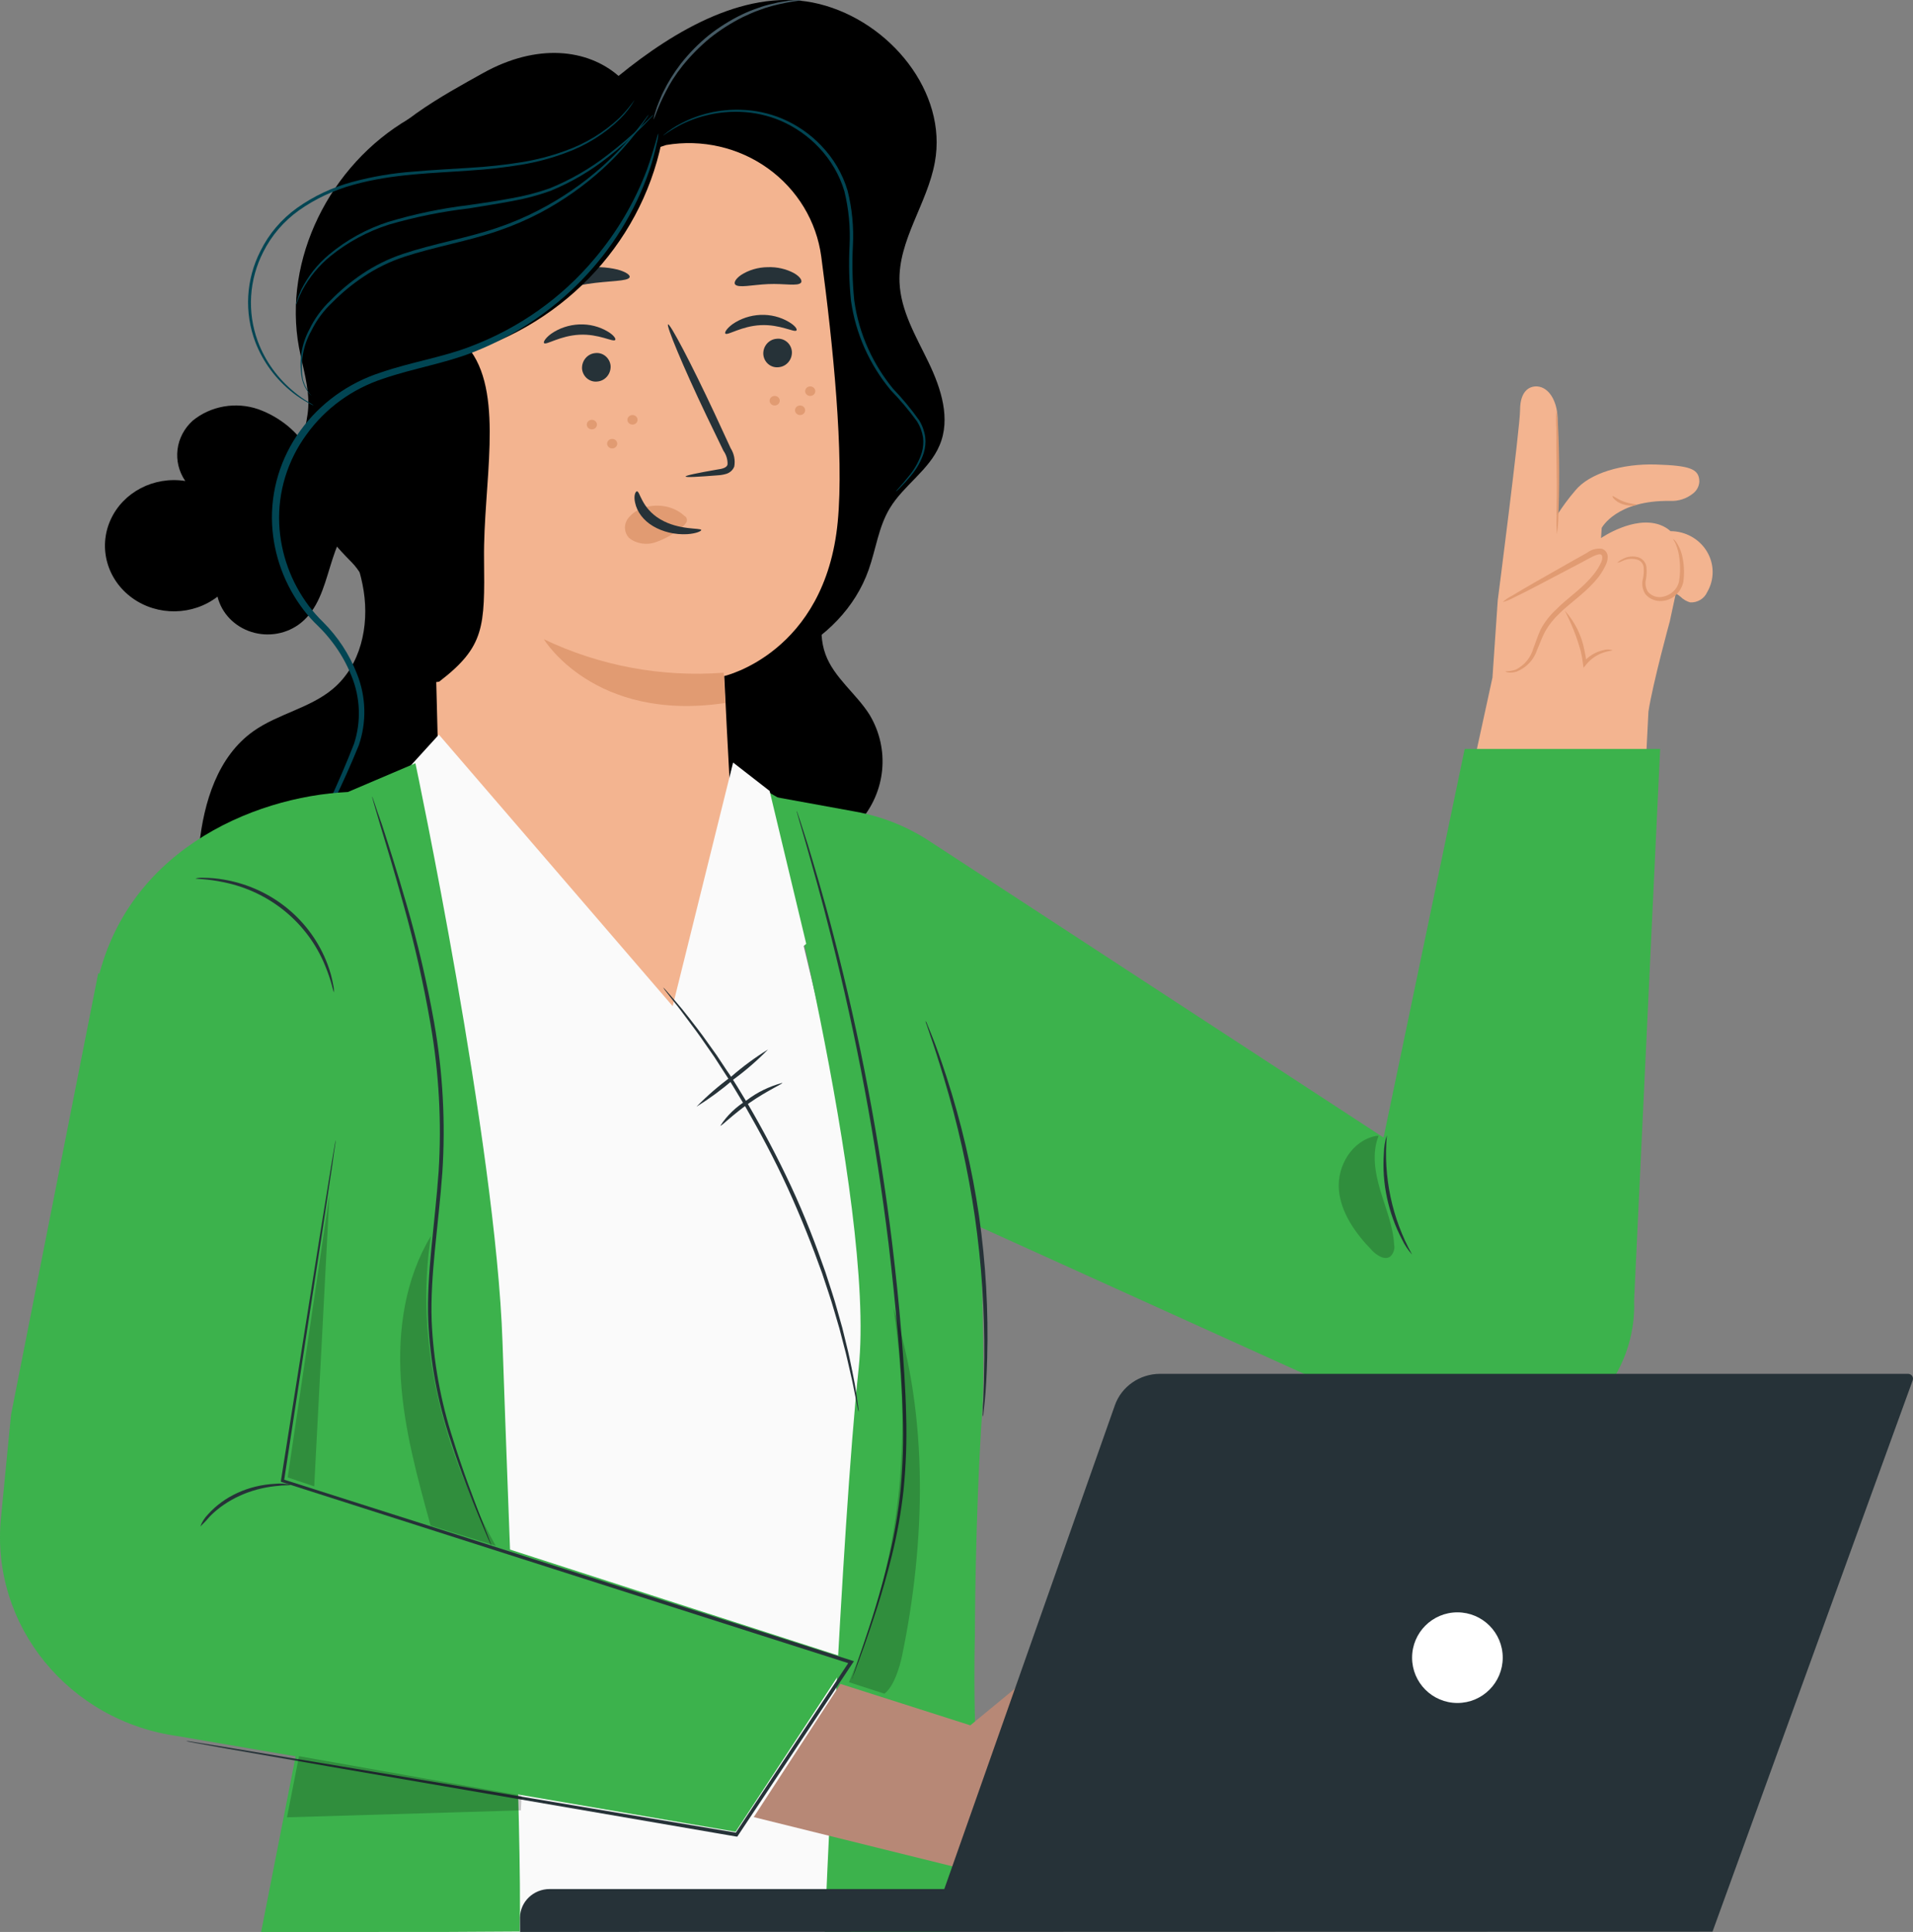 <?xml version="1.0" encoding="UTF-8"?>
<svg xmlns="http://www.w3.org/2000/svg" xmlns:xlink="http://www.w3.org/1999/xlink" width="401px" height="405px" viewBox="0 0 401 405" version="1.1">
  <rect x="0" y="0" width="401" height="405" fill="#808080" stroke="none"/>
  <!-- Generator: Sketch 63.1 (92452) - https://sketch.com -->
  <title>Illustrations/Woman with Laptop</title>
  <desc>Created with Sketch.</desc>
  <g id="Illustrations/Woman-with-Laptop" stroke="none" stroke-width="1" fill="none" fill-rule="evenodd">
    <g id="Character--inject-2">
      <polyline id="Path" fill="#FAFAFA" fill-rule="nonzero" points="160.893 166.689 190 288.307 179.207 405 79.38 405 76 343.544 76 166.132 96.542 158 145.49 162.066"></polyline>
      <path d="M291.509,240.028 L312.847,142.051 L313.955,125.862 C313.955,125.862 318.634,89.532 318.634,85.986 C318.634,81.883 320.662,80.902 322.222,81.007 C324.655,81.158 326.387,84.025 326.496,87.57 C326.496,88.793 326.387,107.984 326.387,107.984 C327.539,106.174 328.821,104.444 330.224,102.809 C333.172,99.203 340.051,97.151 347.133,97.377 C354.214,97.604 356.164,98.267 356.211,100.923 C356.174,101.941 355.664,102.889 354.823,103.503 C353.506,104.543 351.841,105.08 350.143,105.011 C338.803,104.815 335.746,110.669 335.746,110.669 L335.605,112.797 C335.605,112.797 342.5,108.029 347.975,110.036 C348.79,110.33 349.537,110.776 350.174,111.348 C353.321,111.36 356.225,112.985 357.804,115.617 C359.383,118.25 359.4,121.494 357.849,124.142 C357.244,125.506 355.824,126.361 354.292,126.285 C353.529,126.064 352.836,125.659 352.28,125.108 C351.971,124.842 351.637,124.604 351.282,124.399 L350.018,130.268 C350.018,130.268 346.431,143.333 345.541,149.187 L340.644,246.108 C340.299,252.553 337.3,258.595 332.318,262.887 C327.336,267.179 320.784,269.363 314.126,268.951 L314.126,268.951 C306.968,268.441 300.383,264.976 296.053,259.439 C291.723,253.901 290.067,246.829 291.509,240.028 Z" id="Path" fill="#F3B490" fill-rule="nonzero"></path>
      <path d="M315.517,140.885 C317.54,141.427 319.624,139.968 320.719,138.193 C321.814,136.418 322.239,134.327 323.228,132.477 C326.102,126.942 333.068,124.294 335.669,118.638 C336.034,117.856 336.232,116.773 335.532,116.247 C334.832,115.72 334.011,116.142 333.251,116.533 L315,126.52" id="Path" fill="#F3B490" fill-rule="nonzero"></path>
      <path d="M315,126.214 C315.567,125.699 316.204,125.263 316.891,124.917 C318.162,124.139 319.991,123.071 322.285,121.759 L330.346,117.182 L332.671,115.886 C333.546,115.204 334.663,114.896 335.771,115.031 C336.457,115.247 336.941,115.85 336.995,116.557 C337.024,117.137 336.918,117.716 336.685,118.25 C336.262,119.18 335.742,120.064 335.135,120.89 C332.562,124.185 329.245,126.245 326.842,128.64 C325.676,129.728 324.683,130.983 323.897,132.362 C323.2,133.659 322.75,135.017 322.208,136.222 C321.539,138.305 319.958,139.984 317.899,140.799 C316.349,141.257 315.527,140.799 315.574,140.723 C316.312,140.73 317.046,140.612 317.744,140.372 C319.551,139.463 320.885,137.845 321.417,135.917 C321.898,134.742 322.285,133.354 322.967,131.92 C323.773,130.421 324.82,129.061 326.067,127.892 C328.532,125.36 331.818,123.315 334.174,120.264 C334.752,119.529 335.241,118.73 335.631,117.884 C335.988,117.091 335.941,116.282 335.476,116.206 C335.011,116.13 334.128,116.496 333.337,116.938 L330.966,118.205 L322.781,122.507 C320.456,123.727 318.55,124.689 317.217,125.329 C316.519,125.715 315.774,126.012 315,126.214 L315,126.214 Z" id="Path" fill="#E19B72" fill-rule="nonzero"></path>
      <path d="M326.227,86 C326.154,87.27 326.154,88.546 326.227,89.816 C326.227,92.44 326.227,95.561 326.297,99 C326.367,102.439 326.297,105.575 326.297,108.184 C326.242,109.456 326.262,110.733 326.357,112 C326.556,110.755 326.656,109.48 326.657,108.2 C326.767,105.847 326.837,102.604 326.827,99 C326.817,95.396 326.737,92.153 326.617,89.8 C326.58,88.516 326.449,87.241 326.227,86 L326.227,86 Z" id="Path" fill="#E19B72" fill-rule="nonzero"></path>
      <path d="M339,117.987 C339.422,117.89 339.829,117.744 340.211,117.551 C341.228,117.069 342.424,117.019 343.484,117.415 C344.117,117.74 344.52,118.345 344.548,119.012 C344.606,119.839 344.54,120.671 344.351,121.482 C344.117,122.509 344.298,123.58 344.859,124.494 C345.593,125.435 346.774,125.995 348.034,126 C349.272,126.001 350.456,125.532 351.307,124.705 C352.092,123.974 352.627,123.047 352.845,122.039 C353.081,120.407 353.047,118.752 352.747,117.129 C352.564,116.009 352.165,114.927 351.568,113.936 C351.143,113.243 350.75,112.972 350.717,113.002 C350.685,113.032 350.963,113.379 351.274,114.057 C351.678,115.055 351.937,116.098 352.043,117.159 C352.242,118.722 352.215,120.302 351.961,121.858 C351.596,123.68 349.943,125.047 347.935,125.187 C346.945,125.183 346.013,124.754 345.415,124.027 C344.958,123.266 344.812,122.378 345.006,121.527 C345.165,120.651 345.204,119.761 345.121,118.876 C345.028,118.018 344.458,117.265 343.615,116.888 C342.426,116.475 341.094,116.609 340.031,117.249 C339.638,117.431 339.288,117.682 339,117.987 L339,117.987 Z" id="Path" fill="#E19B72" fill-rule="nonzero"></path>
      <path d="M338,136.299 C337.373,136.105 336.702,136.105 336.076,136.299 C334.44,136.659 332.97,137.551 331.896,138.835 L332.574,139.024 C332.489,138.122 332.341,137.228 332.132,136.346 C331.553,133.237 330.123,130.348 328,128 C329.416,130.72 330.542,133.581 331.36,136.535 C331.559,137.387 331.711,138.25 331.817,139.118 L331.943,140 L332.495,139.307 C333.458,138.121 334.746,137.24 336.202,136.772 C337.29,136.425 338,136.394 338,136.299 Z" id="Path" fill="#E19B72" fill-rule="nonzero"></path>
      <path d="M338.024,104.01 C337.857,104.079 338.554,105.167 340.1,105.688 C341.647,106.209 343.054,105.954 342.998,105.804 C342.943,105.653 341.73,105.653 340.379,105.155 C339.027,104.658 338.191,103.906 338.024,104.01 Z" id="Path" fill="#E19B72" fill-rule="nonzero"></path>
      <path d="M64.92,94.777 C62.583,90.643 58.754,87.451 54.139,85.786 C49.446,84.172 44.201,85.082 40.411,88.169 C36.742,91.476 36.08,96.801 38.835,100.831 C32.266,99.796 25.802,103.157 23.175,108.974 C20.548,114.791 22.436,121.562 27.749,125.378 C33.063,129.193 40.429,129.068 45.596,125.075 C46.452,128.549 49.144,131.352 52.706,132.477 C56.268,133.601 60.188,132.887 63.06,130.589 C70.153,124.925 68.041,112.353 76,107.843" id="Path" fill="#000000" fill-rule="nonzero"></path>
      <path d="M138.344,172.726 C148.219,179.212 160.702,180.771 171.962,176.926 C174.997,176.023 177.779,174.461 180.094,172.361 C185.72,166.063 186.593,157.015 182.269,149.822 C179.479,145.393 174.814,142.06 173.033,137.16 C171.095,131.849 173.033,126.02 173.238,120.42 C173.482,109.346 167.187,99.101 157.005,94 L131,120.633 L136.138,171.326 L138.344,172.726 Z" id="Path" fill="#000000" fill-rule="nonzero"></path>
      <path d="M67.856,103.161 C71.447,109.76 75.086,116.509 76.236,123.891 C77.387,131.273 75.615,139.498 69.799,144.394 C65.01,148.432 58.293,149.637 53.162,153.253 C45.606,158.586 42.729,168.182 41.765,177.191 C40.801,186.2 41.205,195.495 38.142,204.052 C34.177,215.095 24.724,223.878 21.878,235.237 C18.969,246.767 23.423,258.868 33.205,266.014 C42.987,273.159 56.221,273.977 66.861,268.094 C81.741,259.884 86.763,241.821 90.417,225.626 C100.601,180.656 110.801,134.06 101.083,89" id="Path" fill="#000000" fill-rule="nonzero"></path>
      <path d="M77,35.08 C79.7,26.953 93.586,19.611 101.205,15.345 C112.593,8.982 123.159,10.264 129.66,15.917 C141.421,6.329 156.906,-2.868 171.754,0.841 C186.603,4.55 198.659,19.385 195.959,34.009 C194.407,42.663 188.201,50.427 188.558,59.202 C188.806,65.232 192.065,70.6 194.671,76.027 C197.278,81.455 199.326,87.802 196.952,93.35 C194.795,98.521 189.411,101.732 186.51,106.557 C184.152,110.462 183.609,115.135 182.088,119.432 C176.487,135.368 157.139,144.293 140.071,141.489 C123.004,138.685 108.761,126.201 100.693,111.336 C92.624,96.471 89.971,79.359 89.025,62.549" id="Path" fill="#000000" fill-rule="nonzero"></path>
      <path d="M89,47.272 L92.407,180.509 C93.631,195.789 112.107,218.33 128.833,216.939 L128.833,216.939 C145.73,215.516 154.573,190.448 153.613,175.002 C152.591,158.784 151.817,141.719 151.817,141.719 C151.817,141.719 172.972,136.908 175.605,109.39 C176.953,95.275 174.614,72.173 172.152,53.792 C171.167,46.407 167.138,39.735 160.998,35.32 C154.859,30.904 147.14,29.129 139.628,30.403" id="Path" fill="#F3B490" fill-rule="nonzero"></path>
      <path d="M151.693,141.026 C138.678,142.008 125.629,139.576 114,134 C114,134 124.475,151.486 152,147.374 L151.693,141.026 Z" id="Path" fill="#E19B72" fill-rule="nonzero"></path>
      <path d="M131.985,58.105 C131.666,59.029 127.676,58.815 123.063,59.538 C118.451,60.262 114.764,61.534 114.077,60.757 C113.774,60.382 114.365,59.418 115.817,58.534 C119.754,56.136 124.786,55.39 129.463,56.511 C131.219,56.993 132.129,57.663 131.985,58.105 Z" id="Path" fill="#263238" fill-rule="nonzero"></path>
      <path d="M167.914,59.246 C167.258,60.073 164.391,59.4 161.016,59.555 C157.641,59.709 154.823,60.423 154.102,59.639 C153.791,59.246 154.184,58.433 155.38,57.621 C156.97,56.6 158.897,56.036 160.885,56.009 C162.869,55.929 164.834,56.379 166.505,57.298 C167.75,58.041 168.209,58.84 167.914,59.246 Z" id="Path" fill="#263238" fill-rule="nonzero"></path>
      <g id="Freckles" transform="translate(123, 81)" fill="#E19B72" fill-rule="nonzero">
        <path d="M10.645,7.007 C10.645,7.56 10.169,8.008 9.581,8.008 C8.993,8.008 8.516,7.56 8.516,7.007 C8.516,6.454 8.993,6.006 9.581,6.006 C10.169,6.006 10.645,6.454 10.645,7.007 L10.645,7.007 Z" id="Path"></path>
        <path d="M40.452,3.003 C40.452,3.556 39.976,4.004 39.388,4.004 C38.8,4.004 38.323,3.556 38.323,3.003 C38.323,2.45 38.8,2.002 39.388,2.002 C39.976,2.002 40.452,2.45 40.452,3.003 L40.452,3.003 Z" id="Path"></path>
        <path d="M45.775,5.005 C45.775,5.558 45.298,6.006 44.71,6.006 C44.123,6.006 43.646,5.558 43.646,5.005 C43.646,4.452 44.123,4.004 44.71,4.004 C45.298,4.004 45.775,4.452 45.775,5.005 L45.775,5.005 Z" id="Path"></path>
        <path d="M47.904,1.001 C47.904,1.554 47.427,2.002 46.84,2.002 C46.252,2.002 45.775,1.554 45.775,1.001 C45.775,0.448 46.252,0 46.84,0 C47.427,0 47.904,0.448 47.904,1.001 Z" id="Path"></path>
        <path d="M6.387,12.012 C6.387,12.37 6.184,12.7 5.855,12.879 C5.526,13.058 5.12,13.058 4.79,12.879 C4.461,12.7 4.258,12.37 4.258,12.012 C4.258,11.459 4.735,11.011 5.323,11.011 C5.911,11.011 6.387,11.459 6.387,12.012 L6.387,12.012 Z" id="Path"></path>
        <path d="M2.129,8.008 C2.129,8.561 1.652,9.009 1.065,9.009 C0.477,9.009 0,8.561 0,8.008 C0,7.455 0.477,7.007 1.065,7.007 C1.652,7.007 2.129,7.455 2.129,8.008 L2.129,8.008 Z" id="Path"></path>
      </g>
      <path d="M139.373,25.744 C136.434,47.938 120.634,66.546 98.71,73.633 C105.654,83.323 101.275,101.749 101.463,117.147 C101.619,131.454 101.619,135.542 92.079,142.885 C84.165,144.732 79.567,123.748 73.733,117.889 C67.9,112.029 62.222,104.792 62.66,96.692 C62.863,92.877 64.396,89.213 64.615,85.397 C64.85,81.173 63.458,77.04 62.676,72.861 C59.251,54.405 69.135,34.556 85.745,24.897 C102.354,15.237 124.531,15.903 141,25.775" id="Path" fill="#000000" fill-rule="nonzero"></path>
      <path d="M65.294,83 C65.043,82.763 64.812,82.506 64.604,82.231 C64.008,81.437 63.575,80.536 63.332,79.578 C62.577,75.993 63.119,72.26 64.865,69.026 C65.952,66.774 67.442,64.731 69.264,62.997 C71.278,60.93 73.502,59.072 75.901,57.449 C78.557,55.658 81.45,54.233 84.499,53.214 C87.657,52.158 90.998,51.329 94.416,50.485 C97.834,49.641 101.145,48.812 104.272,47.742 C107.273,46.726 110.189,45.481 112.993,44.018 C117.748,41.555 122.171,38.516 126.16,34.974 C128.838,32.561 131.313,29.94 133.563,27.135 C134.375,26.141 134.958,25.342 135.356,24.799 C135.549,24.516 135.764,24.249 136,24 C135.846,24.305 135.666,24.598 135.464,24.874 C135.096,25.432 134.544,26.261 133.762,27.271 C131.585,30.158 129.142,32.842 126.466,35.29 C122.486,38.928 118.051,42.053 113.269,44.591 C110.442,46.076 107.5,47.341 104.471,48.375 C101.329,49.475 97.972,50.304 94.57,51.148 C91.167,51.993 87.826,52.807 84.699,53.847 C81.694,54.842 78.842,56.236 76.223,57.992 C73.846,59.573 71.643,61.392 69.647,63.419 C67.843,65.11 66.363,67.106 65.279,69.313 C63.512,72.44 62.884,76.067 63.501,79.593 C63.857,80.837 64.468,81.996 65.294,83 L65.294,83 Z" id="Path" fill="#014553"></path>
      <path d="M137,24 C136.831,24.247 136.64,24.48 136.428,24.694 C136.027,25.131 135.439,25.749 134.651,26.548 C132.433,28.794 130.069,30.899 127.575,32.85 C123.89,35.796 119.789,38.208 115.399,40.012 C112.765,40.961 110.051,41.682 107.287,42.168 C104.429,42.711 101.447,43.163 98.403,43.676 C92.673,44.341 87.013,45.486 81.484,47.098 C77.027,48.527 72.886,50.763 69.278,53.687 C66.843,55.679 64.832,58.117 63.36,60.864 C62.977,61.614 62.636,62.384 62.34,63.171 C62.248,63.455 62.134,63.732 62,64 C62.032,63.705 62.105,63.416 62.216,63.141 C62.472,62.323 62.782,61.522 63.143,60.743 C64.547,57.914 66.536,55.399 68.984,53.355 C72.613,50.32 76.811,48 81.345,46.525 C86.892,44.858 92.58,43.673 98.341,42.982 C101.431,42.545 104.352,42.108 107.195,41.565 C109.924,41.096 112.606,40.4 115.214,39.484 C119.564,37.717 123.641,35.368 127.328,32.504 C129.831,30.588 132.23,28.545 134.512,26.382 L136.351,24.603 C136.55,24.385 136.767,24.183 137,24 Z" id="Path" fill="#014553"></path>
      <path d="M168,0.012 C168,0.166 165.641,0.243 161.913,1.231 C160.916,1.491 159.935,1.81 158.975,2.188 C157.925,2.543 156.845,3.068 155.719,3.577 C153.29,4.792 150.99,6.256 148.855,7.945 C146.758,9.676 144.836,11.615 143.118,13.733 C142.374,14.663 141.679,15.632 141.033,16.634 C140.481,17.508 139.973,18.409 139.511,19.335 C137.746,22.715 137.137,25.046 137,24.999 C137.081,24.441 137.219,23.893 137.411,23.363 C137.593,22.733 137.811,22.115 138.065,21.511 C138.37,20.801 138.659,19.968 139.115,19.119 C139.573,18.171 140.081,17.248 140.637,16.356 C141.276,15.323 141.967,14.324 142.707,13.362 C144.42,11.182 146.364,9.199 148.505,7.451 C150.676,5.734 153.023,4.259 155.506,3.052 C156.59,2.536 157.703,2.083 158.838,1.694 C159.833,1.328 160.849,1.029 161.882,0.799 C162.714,0.579 163.557,0.409 164.408,0.29 C165.047,0.172 165.693,0.094 166.341,0.058 C166.892,0.002 167.447,-0.014 168,0.012 L168,0.012 Z" id="Path" fill="#455A64" fill-rule="nonzero"></path>
      <path d="M187.803,103 L187.989,102.761 L188.579,102.104 C189.092,101.522 189.868,100.611 190.752,99.505 C191.855,98.121 192.69,96.558 193.221,94.891 C193.523,93.852 193.612,92.767 193.484,91.695 C193.296,90.5 192.863,89.353 192.212,88.32 C190.533,86.02 188.692,83.835 186.701,81.779 C182.219,76.369 179.344,69.892 178.381,63.036 C177.985,59.196 177.887,55.332 178.086,51.477 C178.274,47.654 177.909,43.824 176.999,40.098 C175.984,36.684 174.156,33.544 171.66,30.928 C169.414,28.546 166.682,26.634 163.634,25.313 C160.967,24.185 158.102,23.551 155.19,23.446 C150.951,23.293 146.741,24.182 142.958,26.03 C141.941,26.546 140.956,27.119 140.009,27.747 L139.279,28.255 C139.109,28.359 139.016,28.419 139,28.404 C140.163,27.388 141.457,26.519 142.85,25.821 C146.658,23.843 150.943,22.874 155.268,23.013 C158.245,23.088 161.18,23.711 163.914,24.85 C167.043,26.174 169.851,28.112 172.156,30.54 C174.732,33.218 176.62,36.441 177.667,39.948 C178.614,43.72 178.99,47.603 178.785,51.477 C178.587,55.307 178.68,59.145 179.064,62.962 C179.548,66.489 180.546,69.933 182.029,73.192 C183.378,76.147 185.109,78.927 187.182,81.465 C189.176,83.551 191.013,85.772 192.677,88.111 C193.34,89.198 193.773,90.401 193.95,91.65 C194.075,92.77 193.964,93.903 193.624,94.98 C193.059,96.682 192.169,98.267 191.001,99.655 C190.294,100.535 189.537,101.378 188.735,102.179 L188.098,102.806 C188.012,102.886 187.912,102.952 187.803,103 Z" id="Path" fill="#014553"></path>
      <path d="M65.742,85 L65.446,84.88 L64.59,84.446 C63.497,83.85 62.455,83.17 61.477,82.411 C57.893,79.601 55.153,75.923 53.538,71.757 C51.163,65.494 51.551,58.57 54.612,52.588 C56.356,49.043 58.975,45.961 62.24,43.61 C65.727,41.126 69.657,39.275 73.836,38.148 C78.005,37.02 82.281,36.293 86.599,35.979 C90.755,35.605 94.771,35.425 98.569,35.171 C102.173,34.963 105.763,34.573 109.325,34.004 C112.417,33.504 115.451,32.717 118.384,31.654 C122.666,30.152 126.566,27.79 129.825,24.726 C130.686,23.871 131.487,22.961 132.222,22.003 L132.782,21.254 C132.842,21.161 132.916,21.075 133,21 C132.187,22.418 131.182,23.726 130.011,24.891 C126.779,28.051 122.87,30.496 118.555,32.058 C115.601,33.164 112.541,33.986 109.418,34.512 C105.843,35.109 102.237,35.518 98.616,35.739 C91.02,36.323 82.521,36.383 74.085,38.732 C69.981,39.852 66.117,41.666 62.675,44.089 C59.493,46.366 56.93,49.349 55.204,52.783 C52.195,58.63 51.774,65.398 54.037,71.548 C55.573,75.679 58.215,79.348 61.695,82.187 C62.626,82.965 63.62,83.671 64.668,84.297 L65.493,84.791 L65.742,85 Z" id="Path" fill="#014553"></path>
      <path d="M62.039,183 C62.26,182.343 62.542,181.707 62.882,181.101 L65.424,175.767 C67.561,171.118 70.899,164.387 74.206,155.938 C75.733,151.26 75.54,146.21 73.66,141.656 C72.649,139.115 71.285,136.722 69.604,134.544 C68.74,133.405 67.791,132.328 66.766,131.323 C65.636,130.253 64.593,129.1 63.646,127.874 C59.656,122.65 57.354,116.387 57.033,109.884 C56.709,102.872 58.801,95.957 62.975,90.237 C67.116,84.532 73.026,80.272 79.836,78.081 C86.309,75.863 92.798,74.891 98.554,72.657 C108.767,68.815 117.773,62.44 124.68,54.165 C129.362,48.616 133.053,42.339 135.598,35.597 C137.329,30.781 137.828,28 138,28 C137.966,28.688 137.856,29.371 137.672,30.036 C137.265,31.973 136.745,33.886 136.113,35.764 C130.075,53.126 116.548,67.048 99.084,73.872 C93.235,76.182 86.715,77.2 80.367,79.373 C73.846,81.494 68.197,85.601 64.254,91.088 C60.26,96.533 58.245,103.121 58.53,109.808 C58.814,116.035 60.985,122.042 64.769,127.069 C65.662,128.241 66.642,129.348 67.701,130.381 C70.815,133.481 73.236,137.175 74.814,141.23 C76.75,146.04 76.888,151.359 75.204,156.258 C71.71,164.842 68.263,171.452 65.939,176.01 C64.753,178.305 63.802,180.067 63.131,181.237 C62.835,181.862 62.469,182.454 62.039,183 L62.039,183 Z" id="Path" fill="#014553"></path>
      <path d="M165.994,73.706 C166.093,75.377 164.876,76.826 163.249,76.975 C162.468,77.08 161.68,76.853 161.067,76.347 C160.455,75.841 160.071,75.099 160.006,74.296 C159.901,72.627 161.113,71.176 162.739,71.027 C163.521,70.918 164.313,71.143 164.929,71.649 C165.545,72.156 165.93,72.9 165.994,73.706 Z" id="Path" fill="#263238" fill-rule="nonzero"></path>
      <path d="M166.938,69.282 C166.495,69.745 163.513,67.967 159.465,68.161 C155.418,68.356 152.533,70.372 152.058,69.939 C151.829,69.745 152.271,68.908 153.517,67.982 C155.211,66.793 157.264,66.105 159.4,66.01 C161.516,65.92 163.61,66.443 165.381,67.504 C166.708,68.281 167.184,69.073 166.938,69.282 Z" id="Path" fill="#263238" fill-rule="nonzero"></path>
      <path d="M127.994,76.675 C128.093,78.356 126.884,79.816 125.262,79.974 C124.49,80.08 123.71,79.861 123.097,79.364 C122.484,78.868 122.091,78.137 122.006,77.337 C121.901,75.645 123.119,74.175 124.752,74.024 C125.523,73.922 126.302,74.145 126.912,74.644 C127.523,75.143 127.913,75.875 127.994,76.675 Z" id="Path" fill="#263238" fill-rule="nonzero"></path>
      <path d="M128.944,71.278 C128.501,71.758 125.531,69.959 121.461,70.169 C117.391,70.379 114.519,72.373 114.059,71.938 C113.83,71.758 114.256,70.919 115.504,69.989 C117.206,68.794 119.267,68.103 121.412,68.01 C123.531,67.92 125.628,68.445 127.402,69.509 C128.698,70.274 129.174,71.069 128.944,71.278 Z" id="Path" fill="#263238" fill-rule="nonzero"></path>
      <path d="M143.719,99.889 C143.719,99.672 146.223,99.145 150.353,98.432 C151.397,98.293 152.376,98.045 152.508,97.363 C152.547,96.347 152.246,95.345 151.646,94.497 C150.541,92.173 149.363,89.735 148.114,87.184 C143.139,76.772 139.59,68.173 140.038,68.003 C140.486,67.832 144.847,76.106 149.756,86.595 C150.933,89.167 152.077,91.615 153.155,93.955 C153.882,95.107 154.152,96.462 153.918,97.782 C153.653,98.511 153.04,99.083 152.26,99.331 C151.685,99.504 151.088,99.608 150.485,99.641 C146.34,99.966 143.753,100.121 143.719,99.889 Z" id="Path" fill="#263238" fill-rule="nonzero"></path>
      <path d="M143.455,108.145 C141.711,106.497 139.073,105.721 136.48,106.091 C134.602,106.305 132.915,107.163 131.824,108.459 C130.725,109.737 130.725,111.46 131.824,112.738 C133.294,113.974 135.513,114.341 137.435,113.665 C139.394,112.983 141.173,111.984 142.67,110.727 C143.121,110.42 143.502,110.048 143.796,109.628 C144.097,109.219 144.063,108.696 143.711,108.316" id="Path" fill="#E19B72" fill-rule="nonzero"></path>
      <path d="M133.514,103.001 C134.164,102.935 134.408,106.487 138.389,108.851 C142.369,111.215 146.935,110.621 147,111.11 C147,111.334 146.009,111.849 144.043,111.981 C141.485,112.117 138.949,111.519 136.878,110.291 C134.888,109.107 133.542,107.34 133.124,105.365 C132.783,103.886 133.222,102.988 133.514,103.001 Z" id="Path" fill="#263238" fill-rule="nonzero"></path>
      <path d="M204.587,256.838 L302.281,301.111 C305.992,302.46 309.941,303.098 313.905,302.988 L313.905,302.988 C314.497,302.988 315.088,302.988 315.664,302.883 C331.474,301.546 343.129,287.94 342.538,272.637 L348,157 L307.027,157 L290.019,238.472 L194.768,176.283 C190.125,173.247 184.888,171.162 179.378,170.156 L161,166.807" id="Path" fill="#3CB24C"></path>
      <path d="M161,166 C161,166 183.651,252.34 179.993,286.819 C176.334,321.298 172.863,404.995 172.863,404.995 L199.016,404.995 C199.016,404.995 209.027,405.705 206.629,389.697 C203.516,368.417 204.356,343.03 204.356,343.03 C204.356,343.03 204.356,318.383 205.913,295.488 C206.536,285.988 205.602,262.263 205.602,262.263 L200.807,234.293 L205.477,192.006 L161,166 Z" id="Path" fill="#3CB24C"></path>
      <path d="M178.624,352 C178.649,351.84 178.689,351.684 178.745,351.533 C178.85,351.202 179.001,350.752 179.167,350.196 C179.575,348.978 180.149,347.19 180.888,345.056 C182.398,340.547 184.542,334.145 186.474,325.969 C187.528,321.514 188.295,316.996 188.769,312.443 C189.264,307.219 189.425,301.968 189.252,296.723 C189.116,291.177 188.708,285.361 188.18,279.35 C187.651,273.338 187.017,267.101 186.263,260.744 C183.594,239.013 179.561,217.469 174.186,196.24 C172.163,188.095 170.261,181.557 168.993,177.033 C168.344,174.809 167.845,173.066 167.483,171.834 C167.317,171.277 167.196,170.827 167.106,170.481 C167.046,170.327 167.01,170.165 167,170 C167.077,170.143 167.138,170.294 167.181,170.451 C167.287,170.797 167.438,171.232 167.634,171.788 L169.295,176.943 C170.653,181.452 172.631,187.959 174.729,196.105 C180.252,217.323 184.357,238.881 187.017,260.639 C187.772,267.011 188.436,273.248 188.92,279.275 C189.403,285.301 189.825,291.132 189.946,296.708 C190.103,301.98 189.917,307.256 189.388,312.503 C188.88,317.06 188.073,321.578 186.972,326.029 C184.964,334.205 182.685,340.637 181.145,345.086 C180.345,347.25 179.726,348.963 179.288,350.165 L178.79,351.488 C178.699,351.864 178.639,352.014 178.624,352 Z" id="Path" fill="#263238" fill-rule="nonzero"></path>
      <path d="M194,214 C194.176,214.241 194.309,214.505 194.392,214.782 C194.631,215.399 194.956,216.166 195.331,217.099 C196.15,219.115 197.208,222.049 198.403,225.72 C201.499,235.285 203.781,245.041 205.228,254.906 C206.635,264.779 207.205,274.731 206.935,284.679 C206.832,288.485 206.645,291.569 206.423,293.705 L206.167,296.158 C206.159,296.443 206.107,296.727 206.013,297 C205.977,296.715 205.977,296.427 206.013,296.142 C206.013,295.496 206.013,294.638 206.116,293.69 C206.218,291.569 206.303,288.485 206.338,284.664 C206.416,274.751 205.749,264.845 204.341,255.011 C202.908,245.18 200.73,235.445 197.822,225.87 C196.713,222.184 195.758,219.22 195.041,217.189 C194.717,216.242 194.461,215.459 194.256,214.842 C194.13,214.573 194.044,214.289 194,214 L194,214 Z" id="Path" fill="#263238" fill-rule="nonzero"></path>
      <path d="M296,263 C295.144,262.051 294.431,260.977 293.883,259.812 C292.443,257.07 291.384,254.134 290.738,251.09 C290.084,248.043 289.863,244.914 290.082,241.801 C290.1,240.509 290.311,239.227 290.708,238 C289.935,246.694 291.783,255.423 296,263 L296,263 Z" id="Path" fill="#263238" fill-rule="nonzero"></path>
      <g id="Group" opacity="0.2" transform="translate(177, 274)" fill="#000000" fill-rule="nonzero">
        <path d="M8.388,81.056 C10.39,79.559 11.619,75.412 12.119,72.972 C16.958,49.571 17.747,22.996 10.314,0.269 C14.683,31.291 10.921,54.691 0.956,78.646" id="Path"></path>
      </g>
      <g id="Group" opacity="0.2" transform="translate(280, 238)" fill="#000000" fill-rule="nonzero">
        <path d="M8.497,0.117 C3.402,1.057 0.264,6.443 0.652,11.345 C1.041,16.247 4.132,20.562 7.642,24.172 C8.637,25.185 10.237,26.242 11.417,25.42 C12.108,24.772 12.416,23.844 12.24,22.939 C12.023,19.05 10.47,15.352 9.351,11.594 C8.233,7.837 7.534,3.757 8.978,0.103" id="Path"></path>
      </g>
      <polygon id="Path" fill="#FAFAFA" fill-rule="nonzero" points="91.999 154 141.005 210.925 153.672 159.851 161.328 165.807 169 197.851 139.455 223.109 118.851 227 99.154 220.154 85 161.691"></polygon>
      <path d="M179.998,296 C179.889,295.685 179.806,295.362 179.751,295.034 C179.611,294.309 179.425,293.373 179.193,292.211 C178.961,291.048 178.666,289.478 178.248,287.757 C177.83,286.036 177.443,284.058 176.839,281.899 L175.956,278.502 L174.887,274.863 C174.175,272.327 173.23,269.685 172.316,266.877 C170.333,261.321 167.948,255.267 165.114,249.047 C162.279,242.826 159.166,237.104 156.223,231.956 C154.674,229.42 153.281,226.974 151.809,224.785 L149.734,221.569 C149.037,220.573 148.355,219.606 147.72,218.67 C146.466,216.813 145.226,215.198 144.158,213.764 C143.089,212.329 142.175,211.091 141.37,210.125 L139.589,207.83 C139.369,207.57 139.172,207.292 139,207 C139.258,207.227 139.497,207.474 139.712,207.74 L141.618,209.929 C142.454,210.88 143.43,212.073 144.529,213.492 C145.629,214.911 146.899,216.511 148.185,218.353 L150.245,221.237 L152.367,224.438 C153.916,226.612 155.294,229.058 156.858,231.594 C159.863,236.742 162.945,242.509 165.842,248.73 C168.738,254.95 171.061,261.049 173.013,266.65 C173.911,269.474 174.841,272.131 175.522,274.682 C175.878,275.95 176.235,277.173 176.56,278.351 L177.396,281.763 C177.954,283.937 178.341,285.93 178.697,287.666 C179.054,289.402 179.332,290.912 179.503,292.195 C179.673,293.479 179.813,294.324 179.921,295.049 C179.981,295.362 180.007,295.681 179.998,296 L179.998,296 Z" id="Path" fill="#263238" fill-rule="nonzero"></path>
      <path d="M161,220 C158.76,222.297 156.329,224.408 153.732,226.31 C151.311,228.402 148.726,230.305 146,232 C148.243,229.701 150.679,227.59 153.284,225.69 C155.693,223.59 158.274,221.688 161,220 Z" id="Path" fill="#263238" fill-rule="nonzero"></path>
      <path d="M163.997,227 C164.117,227.195 160.722,228.671 157.138,231.177 C153.555,233.684 151.206,236.121 151,235.995 C152.346,233.892 154.249,232.056 156.573,230.62 C158.694,228.99 161.228,227.755 163.997,227 Z" id="Path" fill="#263238" fill-rule="nonzero"></path>
      <path d="M26.183,245.556 C26.183,245.556 67.661,328.458 64.927,353.118 L54.736,405 L93.138,405 L108.952,404.91 C109.387,382.842 106.731,322.836 105.333,281.309 C103.935,239.783 87.079,160 87.079,160 L72.927,166.029 C52.732,166.994 25.406,178.766 20,207.857 L26.183,245.556 Z" id="Path" fill="#3CB24C"></path>
      <path d="M20.592,204 L2.309,296.59 L0.2,318.198 C-2.016,340.671 14.391,360.851 37.416,363.973 L154.197,384 L178,347.786 L59.839,309.645 L75.346,242.066 L20.592,204 Z" id="Path" fill="#3CB24C"></path>
      <path d="M39,365.003 L39.547,365.003 L41.11,365.259 L47.455,366.281 L71.398,370.262 L154.495,384.219 L154.104,384.384 L178.078,348.237 L178.297,348.808 L159.839,342.919 L59.129,310.708 L58.895,310.618 L58.895,310.362 C62.333,288.683 65.146,270.85 67.147,258.396 C68.147,252.221 68.944,247.368 69.476,244.033 C69.757,242.41 69.976,241.148 70.116,240.277 C70.257,239.406 70.366,239 70.366,239 C70.366,239 70.366,239.436 70.21,240.292 C70.054,241.148 69.913,242.44 69.679,244.063 C69.179,247.398 68.444,252.251 67.522,258.456 C65.6,270.91 62.833,288.773 59.536,310.453 L59.317,310.107 L160.058,342.198 L178.5,348.087 L179,348.237 L178.719,348.658 L154.698,384.79 L154.573,385 L154.323,385 L71.288,370.712 L47.486,366.566 L41.235,365.439 L39.672,365.139 C39.445,365.11 39.22,365.065 39,365.003 L39,365.003 Z" id="Path" fill="#263238" fill-rule="nonzero"></path>
      <path d="M61,311.287 C61,311.409 59.713,311.287 57.696,311.545 C52.408,312.11 47.555,314.335 44.081,317.788 C43.435,318.557 42.741,319.296 42,320 C42.327,319.076 42.867,318.218 43.589,317.476 C45.253,315.609 47.365,314.068 49.784,312.956 C52.202,311.844 54.875,311.196 57.616,311.056 C58.751,310.933 59.903,311.012 61,311.287 L61,311.287 Z" id="Path" fill="#263238" fill-rule="nonzero"></path>
      <path d="M69.989,208 C69.851,208 69.545,205.76 68.135,202.393 C64.496,193.465 56.54,186.919 46.945,184.957 C43.329,184.19 41,184.295 41,184.145 C41.532,184.024 42.079,183.978 42.624,184.01 C44.11,184.015 45.591,184.151 47.052,184.416 C56.97,186.137 65.206,192.905 68.672,202.183 C69.19,203.553 69.58,204.967 69.836,206.407 C69.973,206.926 70.024,207.464 69.989,208 Z" id="Path" fill="#263238" fill-rule="nonzero"></path>
      <path d="M103,324 C102.921,323.883 102.859,323.755 102.816,323.621 C102.678,323.333 102.509,322.97 102.309,322.515 C101.879,321.47 101.265,320.016 100.497,318.183 C98.961,314.411 96.704,308.957 94.462,302.004 C91.729,293.865 90.148,285.393 89.763,276.827 C89.394,267.147 91.16,256.649 91.943,245.621 C92.596,235.234 92.019,224.807 90.224,214.551 C88.774,206.171 86.893,197.869 84.588,189.677 C82.653,182.664 80.933,177.044 79.751,173.135 L78.415,168.591 L78.092,167.409 C78.039,167.279 78.008,167.14 78,167 C78.075,167.123 78.132,167.255 78.169,167.394 L78.568,168.545 C78.937,169.621 79.428,171.105 80.104,172.984 C81.363,176.862 83.175,182.467 85.187,189.465 C87.573,197.659 89.515,205.972 91.007,214.37 C92.829,224.724 93.407,235.254 92.727,245.742 C91.928,256.816 90.147,267.284 90.485,276.873 C90.845,285.357 92.363,293.754 94.999,301.838 C97.149,308.776 99.314,314.275 100.758,318.077 C101.48,319.925 102.048,321.394 102.447,322.455 C102.616,322.909 102.754,323.288 102.877,323.591 C102.935,323.722 102.976,323.859 103,324 Z" id="Path" fill="#263238" fill-rule="nonzero"></path>
      <g id="Group" opacity="0.2" transform="translate(83, 259)" fill="#000000" fill-rule="nonzero">
        <path d="M7.267,60.822 C4.486,50.765 1.705,40.633 1.029,30.247 C0.353,19.861 1.905,9.088 7.328,0.104 C3.871,22.219 9.924,45.393 20.909,65.045" id="Path"></path>
      </g>
      <g id="Group" opacity="0.2" transform="translate(60, 368)" fill="#000000" fill-rule="nonzero">
        <polygon id="Path" points="0.158 12.97 49.2 11.513 49.338 8.427 2.675 0.157"></polygon>
      </g>
      <g id="Group" opacity="0.2" transform="translate(60, 250)" fill="#000000" fill-rule="nonzero">
        <polygon id="Path" points="9.057 0.565 5.867 61.587 0.307 59.714"></polygon>
      </g>
      <polygon id="Path" fill="#B78876" fill-rule="nonzero" points="176.175 353 203.4 361.687 213.003 353.776 249 366.716 245.036 392.955 240.212 393 234.957 379.299 210.298 388.537 199.989 391.328 158 380.925"></polygon>
      <path d="M109,405 L109,401.977 C109.043,398.667 111.814,396.006 115.217,396.006 L197.941,396.006 L233.692,294.606 C235.08,290.656 238.897,288.002 243.189,288 L399.963,288 C400.299,288.001 400.614,288.161 400.809,288.428 C401,288.695 401.053,289.036 400.942,289.345 L358.974,404.94 L109,405 Z" id="Path" fill="#263238" fill-rule="nonzero"></path>
      <circle id="Oval" fill="#FFFFFF" fill-rule="nonzero" cx="305.5" cy="347.5" r="9.5"></circle>
    </g>
  </g>
</svg>
